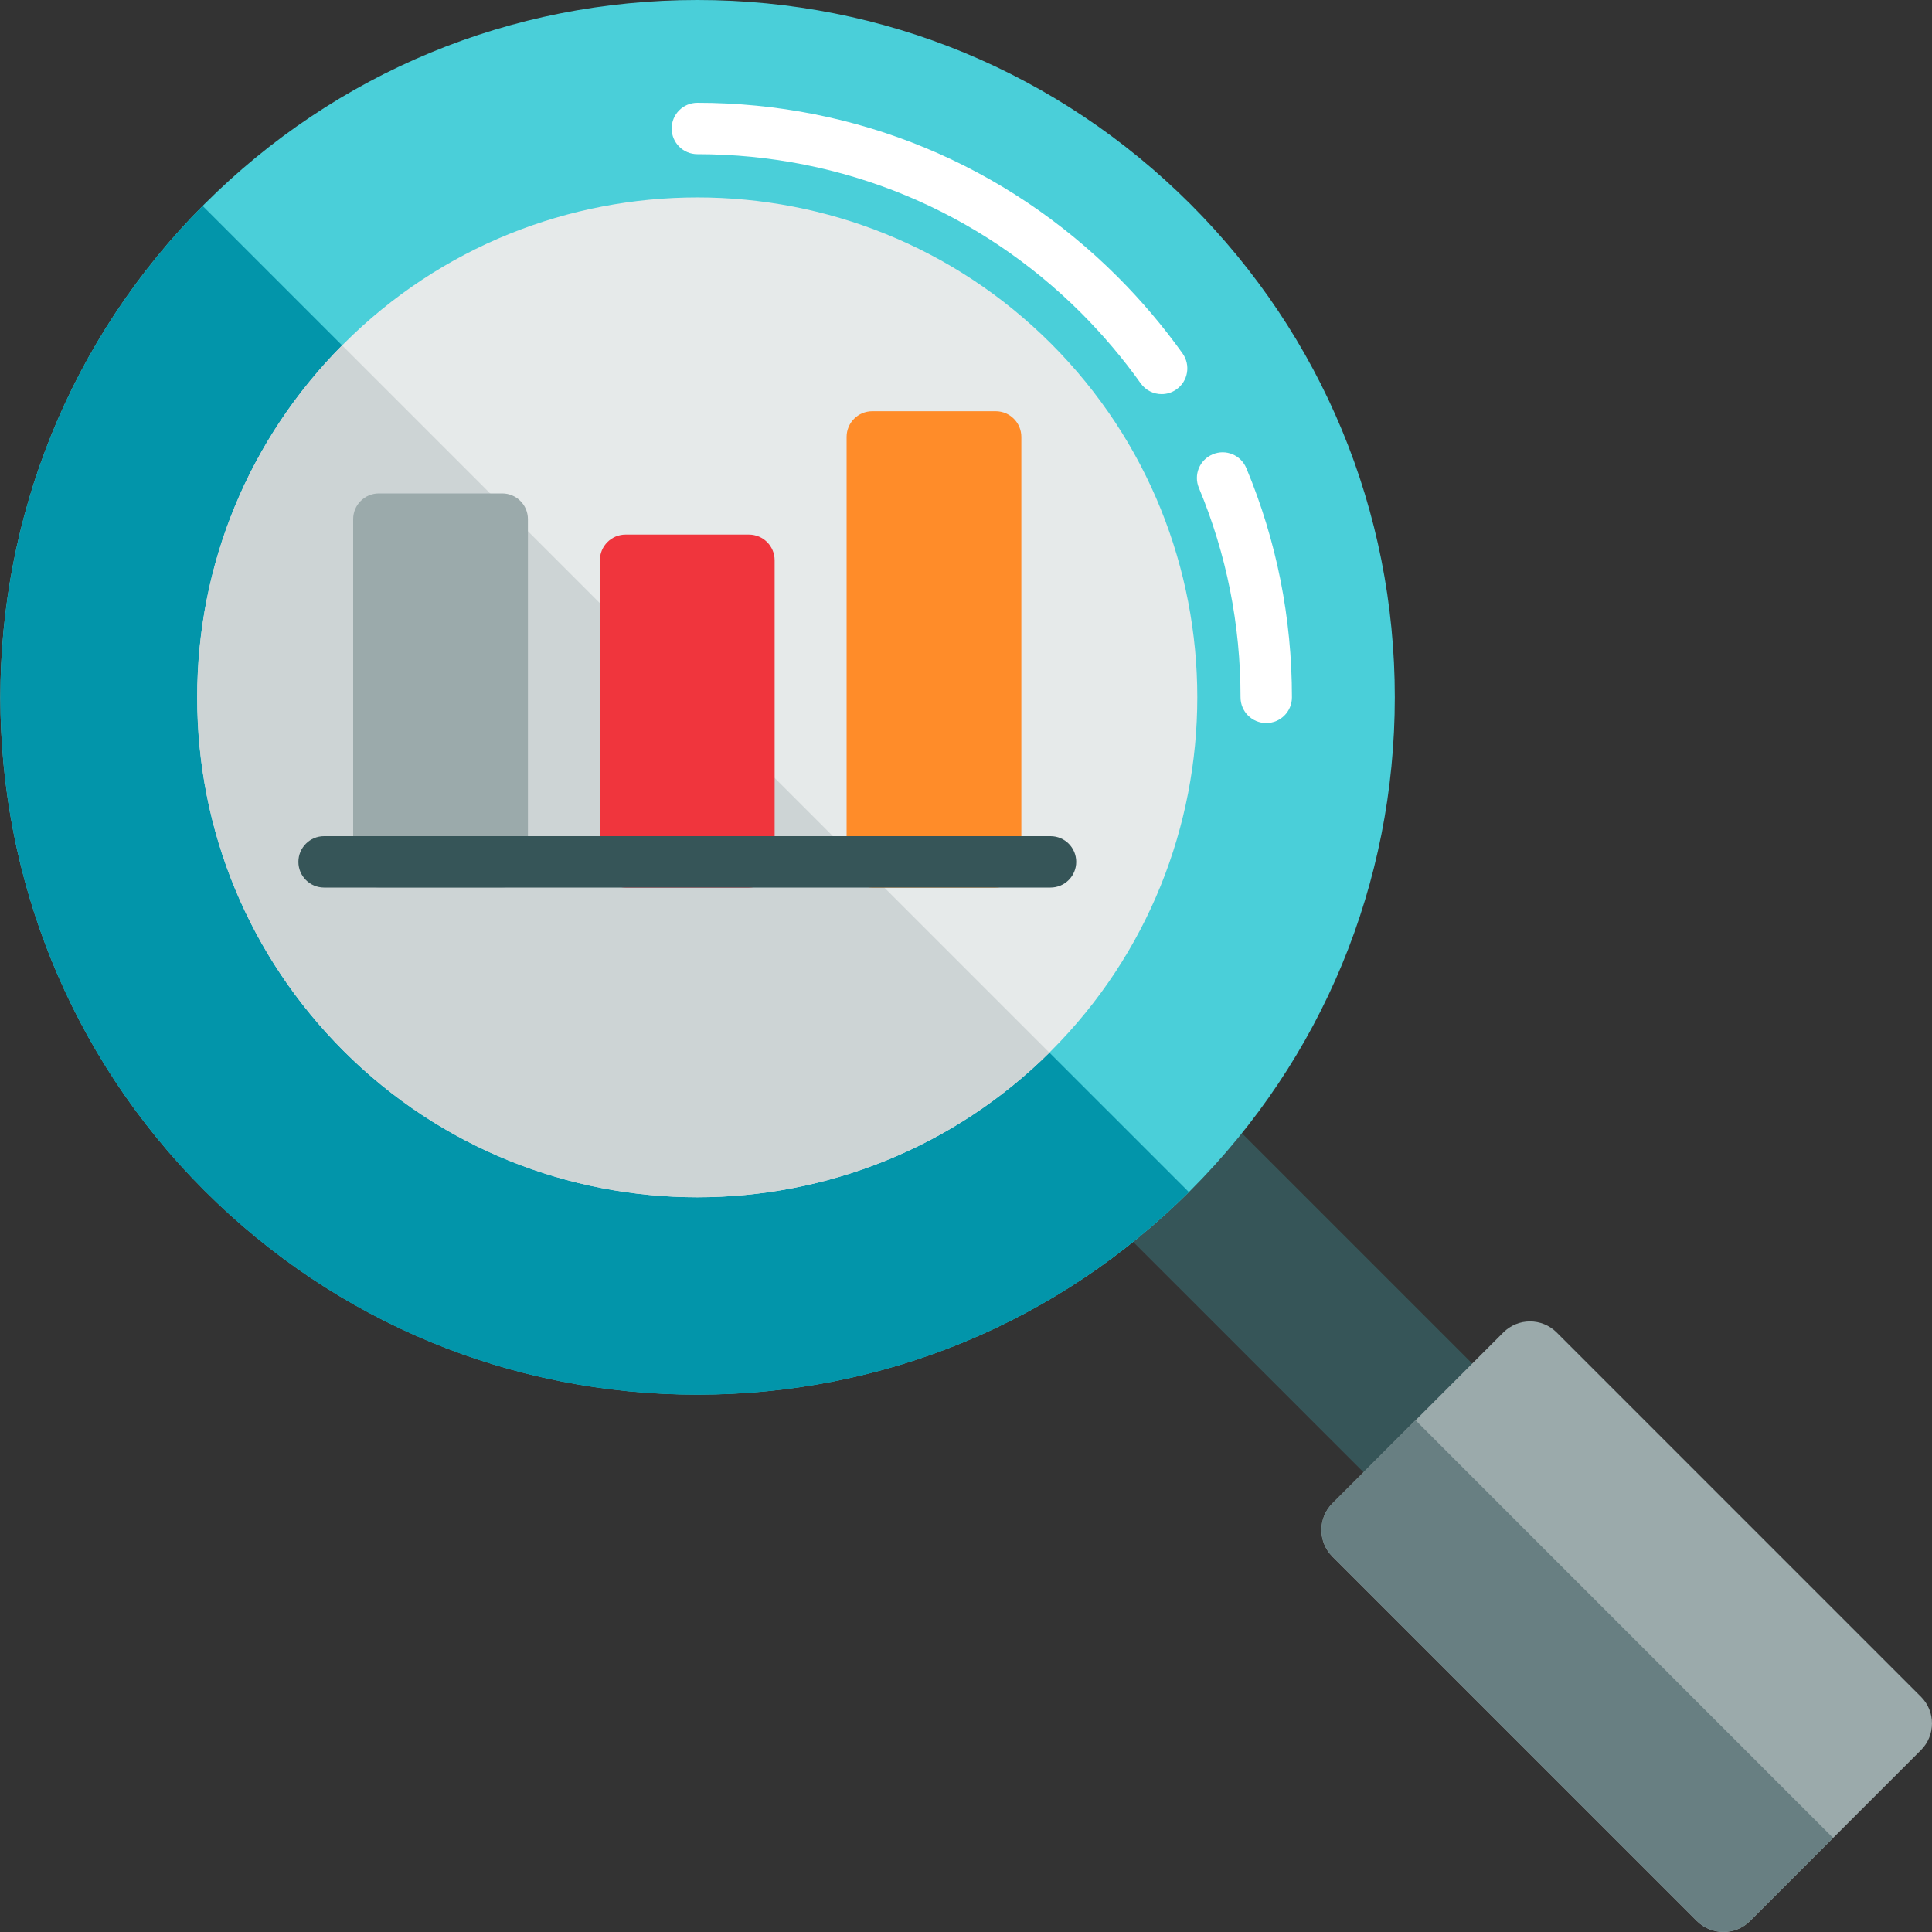 <?xml version="1.0" encoding="utf-8"?>
<!-- Generator: Adobe Illustrator 24.1.0, SVG Export Plug-In . SVG Version: 6.00 Build 0)  -->
<svg version="1.1" id="Layer_1" xmlns="http://www.w3.org/2000/svg" xmlns:xlink="http://www.w3.org/1999/xlink" x="0px" y="0px"
	 viewBox="0 0 2000 2000" style="enable-background:new 0 0 2000 2000;" xml:space="preserve">
<rect x="0" y="0" width="2000" height="2000" fill="#333333" stroke="none"/>
<style type="text/css">
	.st0{fill:#365558;}
	.st1{fill:#9BAAAB;}
	.st2{fill:#687F82;}
	.st3{fill:#4ACFD9;}
	.st4{fill:#0295AA;}
	.st5{fill:#E6EAEA;}
	.st6{fill:#CDD4D5;}
	.st7{fill:#FFFFFF;}
	.st8{fill:#F0353D;}
	.st9{fill:#FF8C29;}
</style>
<g>
	<path class="st0" d="M1691.9,1771.5c-20.4,0-40.7-7.8-56.3-23.3L915.5,1028c-31.1-31.1-31.1-81.5,0-112.5
		c31.1-31.1,81.5-31.1,112.5,0l720.2,720.2c31.1,31.1,31.1,81.5,0,112.5C1732.7,1763.7,1712.3,1771.5,1691.9,1771.5z"/>
	<g>
		<path class="st1" d="M1988.6,1756.5l-377.1-377.1c-15.3-15.3-40-15.3-55.3,0l-176.8,176.8c-15.3,15.3-15.3,40,0,55.3l377.1,377.1
			c7.6,7.6,17.6,11.4,27.6,11.4s20-3.8,27.6-11.4l176.8-176.8C2003.8,1796.5,2003.8,1771.7,1988.6,1756.5z"/>
		<path class="st2" d="M1465.3,1470.2l-85.9,85.9c-15.3,15.3-15.3,40,0,55.3l377.1,377.1c7.6,7.6,17.6,11.4,27.6,11.4
			s20-3.8,27.6-11.4l85.9-85.9L1465.3,1470.2z"/>
	</g>
</g>
<g>
	<path class="st3" d="M1232.4,211.4C1096,75.1,914.8,0,721.9,0S347.8,75.1,211.5,211.4C-70,492.9-70,950.9,211.5,1232.3
		c136.3,136.3,317.6,211.4,510.5,211.4s374.1-75.1,510.5-211.4c136.3-136.4,211.4-317.6,211.4-510.5S1368.7,347.8,1232.4,211.4z"/>
	<path class="st4" d="M209.8,213.2c-279.8,281.6-279.2,738.3,1.7,1019.2c136.3,136.3,317.6,211.4,510.5,211.4
		c192,0,372.6-74.5,508.7-209.8L209.8,213.2z"/>
	<path class="st5" d="M1088.1,355.8c-201.9-201.9-530.4-201.9-732.2,0C258,453.6,204.2,583.6,204.2,721.9S258,990.2,355.8,1088
		c100.9,100.9,233.5,151.4,366.1,151.4c132.6,0,265.2-50.5,366.1-151.4C1289.9,886.1,1289.9,557.6,1088.1,355.8z"/>
	<path class="st6" d="M354.1,357.5c-96.7,97.6-150,226.9-150,364.4c0,138.3,53.9,268.3,151.7,366.1
		c100.9,100.9,233.5,151.4,366.1,151.4c131.8,0,263.7-49.9,364.4-149.7L354.1,357.5z"/>
	<g>
		<path class="st7" d="M1310.8,748.5c-14.7,0-26.6-11.9-26.6-26.6c0-75.3-14.5-148.3-43.1-216.8c-5.7-13.6,0.7-29.1,14.3-34.8
			c13.6-5.7,29.1,0.7,34.8,14.3c31.3,75,47.2,154.9,47.2,237.3C1337.4,736.6,1325.5,748.5,1310.8,748.5z"/>
		<path class="st7" d="M1202.5,408c-8.3,0-16.5-3.9-21.7-11.2c-18.2-25.6-38.9-50-61.3-72.5c-106.2-106.2-247.4-164.7-397.6-164.7
			c-14.7,0-26.6-11.9-26.6-26.6s11.9-26.6,26.6-26.6c164.4,0,319,64,435.2,180.3c24.5,24.5,47.1,51.2,67.1,79.2
			c8.5,12,5.7,28.6-6.2,37.1C1213.3,406.4,1207.9,408,1202.5,408z"/>
	</g>
	<path class="st1" d="M519.9,510.8H392.2c-14.7,0-26.6,11.9-26.6,26.6v354.7c0,14.7,11.9,26.6,26.6,26.6h127.7
		c14.7,0,26.6-11.9,26.6-26.6V537.4C546.5,522.7,534.6,510.8,519.9,510.8z"/>
	<path class="st8" d="M775.3,553.4H647.6c-14.7,0-26.6,11.9-26.6,26.6v312.2c0,14.7,11.9,26.6,26.6,26.6h127.7
		c14.7,0,26.6-11.9,26.6-26.6V580C801.9,565.3,790,553.4,775.3,553.4z"/>
	<path class="st9" d="M1030.7,425.7H903c-14.7,0-26.6,11.9-26.6,26.6v439.9c0,14.7,11.9,26.6,26.6,26.6h127.7
		c14.7,0,26.6-11.9,26.6-26.6V452.3C1057.3,437.6,1045.4,425.7,1030.7,425.7z"/>
	<path class="st0" d="M1087.5,918.8h-752c-14.7,0-26.6-11.9-26.6-26.6c0-14.7,11.9-26.6,26.6-26.6h752c14.7,0,26.6,11.9,26.6,26.6
		S1102.2,918.8,1087.5,918.8z"/>
</g>
</svg>

